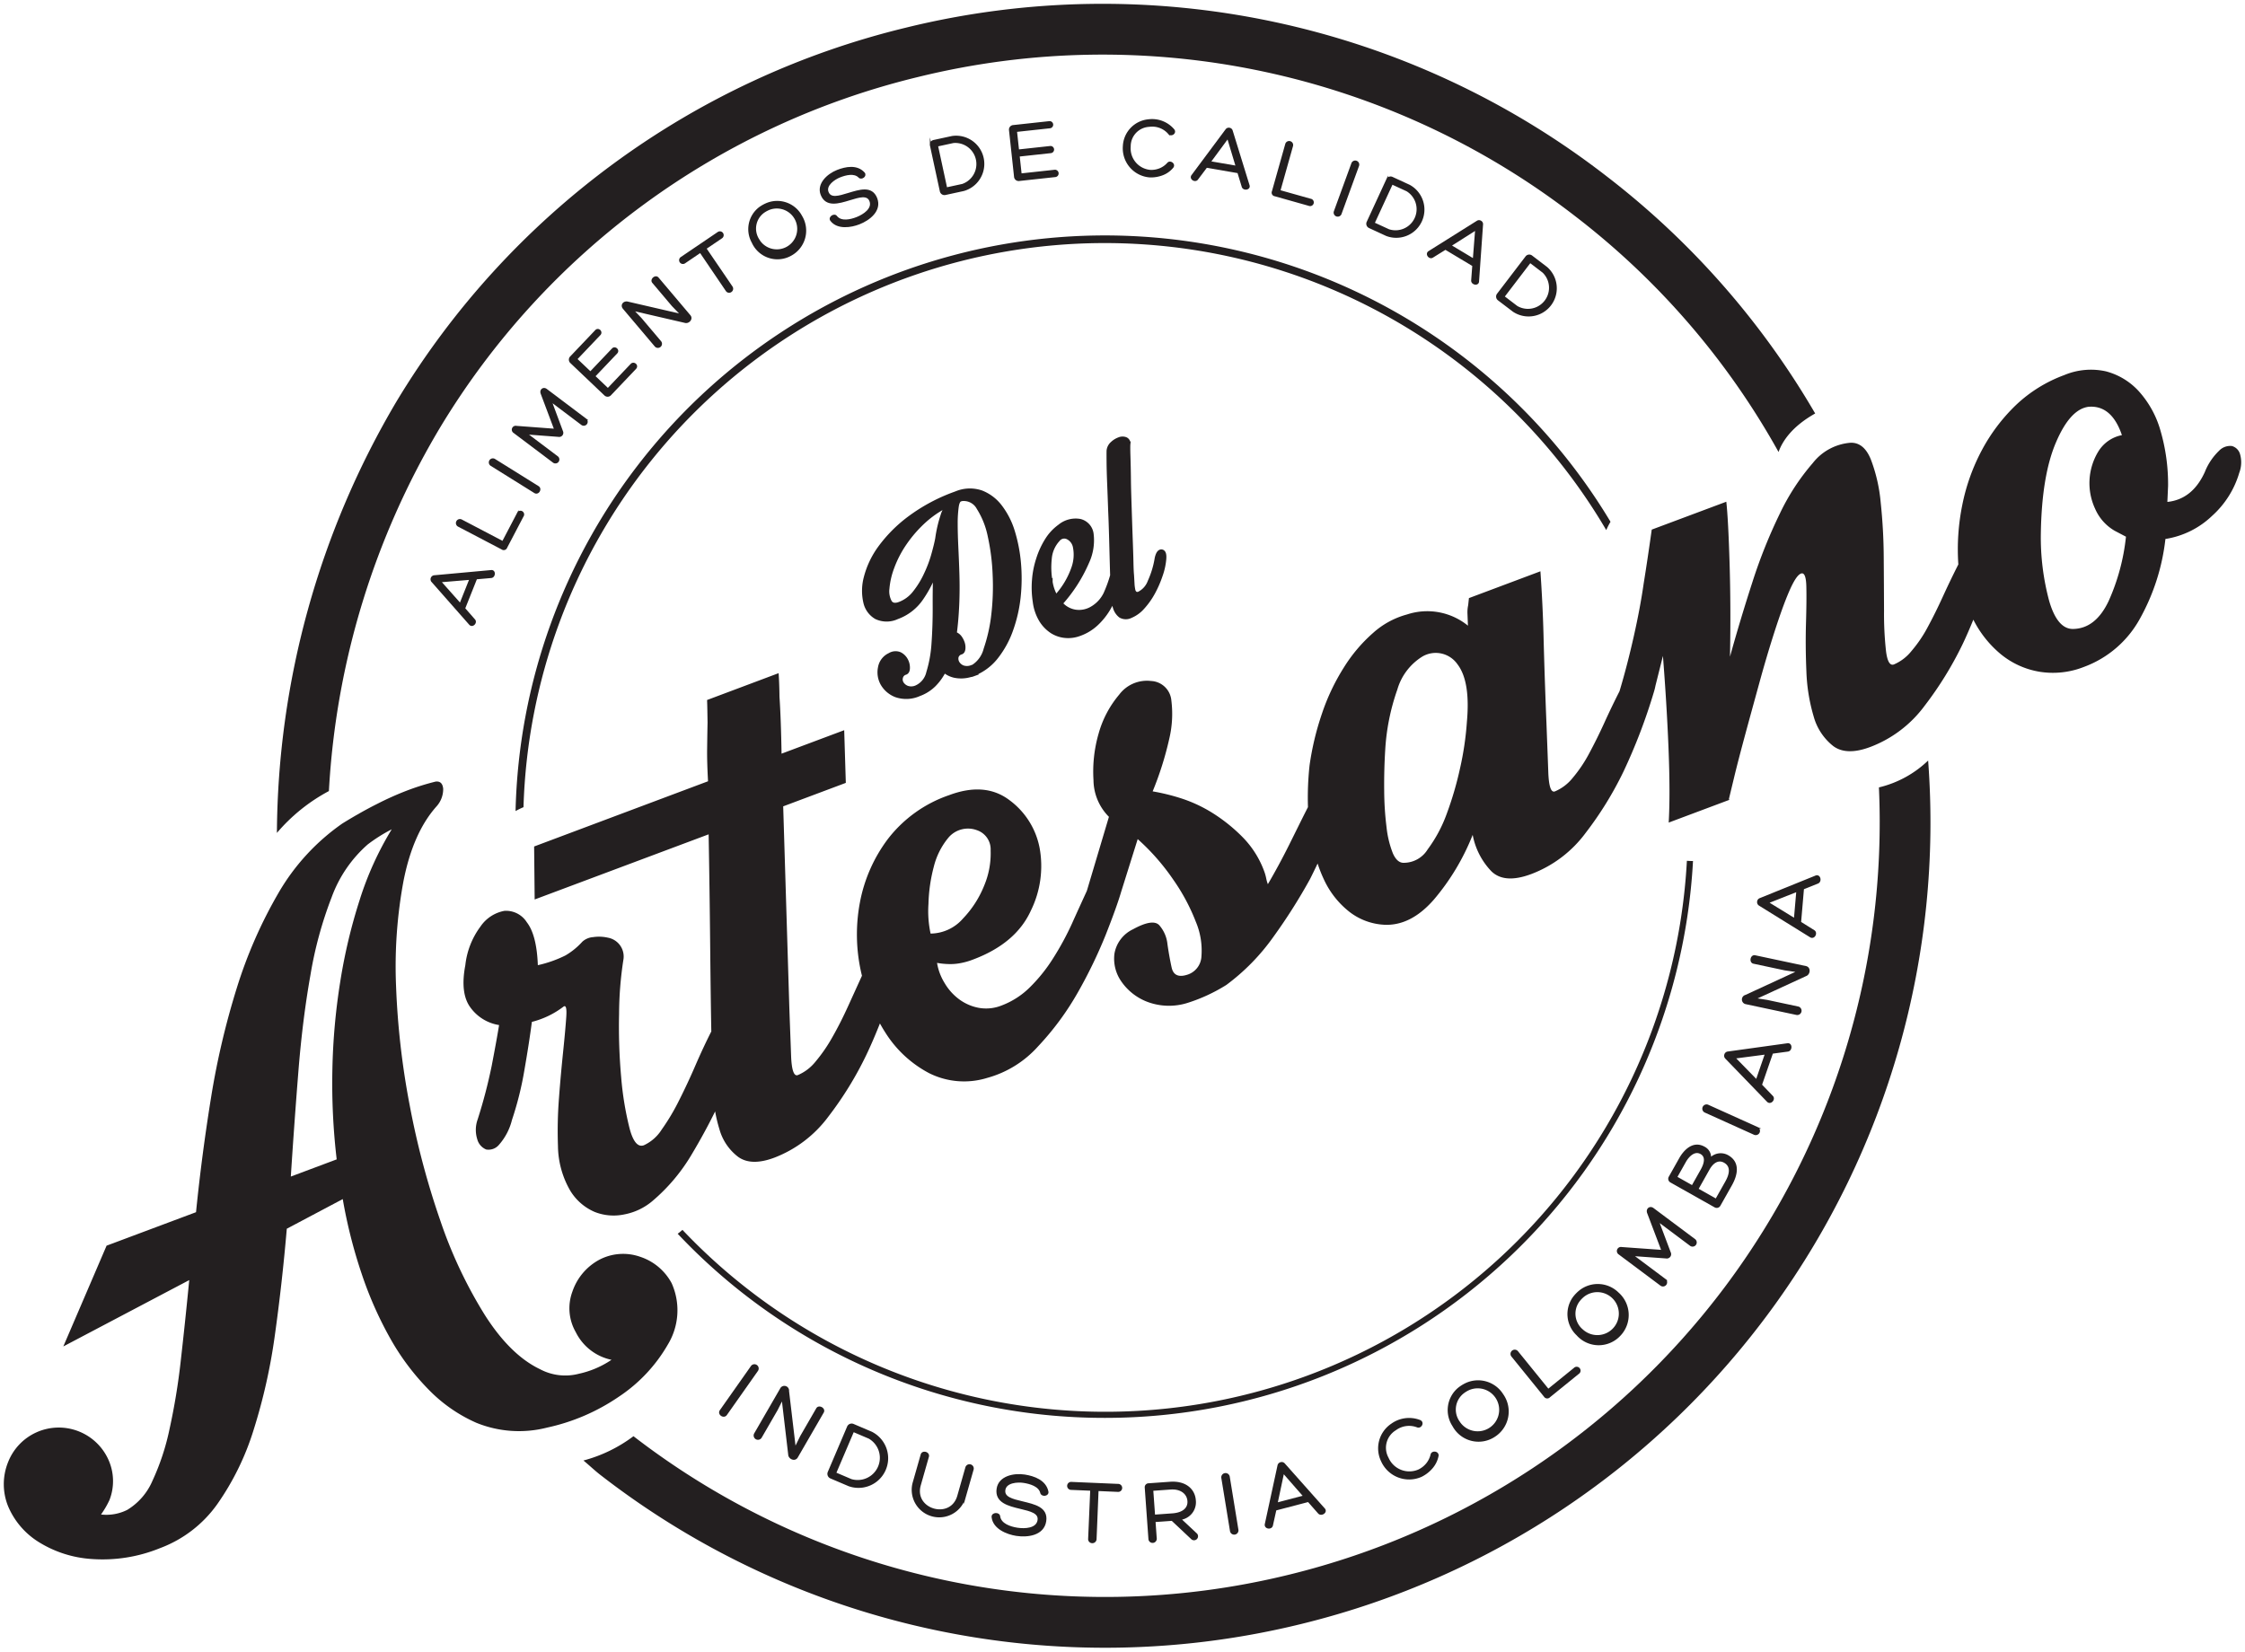 <svg xmlns="http://www.w3.org/2000/svg" width="293.646" height="216.068" viewBox="0 0 293.646 216.068">
  <g id="Lodo_delArtesano" data-name="Lodo delArtesano" transform="translate(0.501 0.5)">
    <g id="Grupo_1" data-name="Grupo 1" transform="translate(55.918 15.204)">
      <path id="Trazado_4" data-name="Trazado 4" d="M262.8,109.409l1.311,1.5c.312.342-.234.922-.576.567l-4.952-5.623a.419.419,0,0,1,.269-.678l7.429-.68c.556-.091.509.784.023.821l-1.941.17Zm-3.161-3.533,2.628,2.958,1.31-3.286Z" transform="translate(-258.485 -45.509)" fill="#231f20" stroke="#231f20" stroke-miterlimit="10" stroke-width="0.219"/>
      <path id="Trazado_5" data-name="Trazado 5" d="M267.312,103.721a.367.367,0,0,1-.566.185l-5.712-2.991a.416.416,0,0,1,.386-.737l5.422,2.842,1.949-3.721a.375.375,0,1,1,.657.343Z" transform="translate(-257.491 -47.822)" fill="#231f20" stroke="#231f20" stroke-miterlimit="10" stroke-width="0.219"/>
      <path id="Trazado_6" data-name="Trazado 6" d="M264.033,95.014a.421.421,0,0,1,.446-.714l5.7,3.556c.439.274.011,1-.445.715Z" transform="translate(-256.213 -49.87)" fill="#231f20" stroke="#231f20" stroke-miterlimit="10" stroke-width="0.219"/>
      <path id="Trazado_7" data-name="Trazado 7" d="M269.722,88.38c-.167-.449.251-.781.627-.5l5.163,3.892a.41.41,0,0,1-.493.654l-4.079-3.074,1.482,3.984a.43.43,0,0,1-.467.618l-4.228-.321L271.8,96.7a.41.41,0,0,1-.494.654l-5.162-3.89a.4.4,0,0,1,.3-.732l5.055.38Z" transform="translate(-255.315 -52.613)" fill="#231f20" stroke="#231f20" stroke-miterlimit="10" stroke-width="0.219"/>
      <path id="Trazado_8" data-name="Trazado 8" d="M276.181,90.112l3.058-3.215c.325-.342.908.121.536.512l-3.258,3.424a.49.49,0,0,1-.715.034l-4.468-4.251a.488.488,0,0,1,.007-.707l3.266-3.434c.333-.349.839.162.513.5l-3.058,3.215,1.831,1.741,2.911-3.061c.309-.325.846.155.522.5l-2.911,3.061Z" transform="translate(-253.087 -54.917)" fill="#231f20" stroke="#231f20" stroke-miterlimit="10" stroke-width="0.219"/>
      <path id="Trazado_9" data-name="Trazado 9" d="M280.008,78.2c-.3-.361.333-.929.653-.551l4.163,4.925c.363.429-.192.972-.626.824l-6.845-1.585,1.07,1.126,2.561,3.028a.427.427,0,0,1-.653.551l-4.155-4.916c-.363-.429.058-.9.543-.768l7.038,1.626-1.181-1.223Z" transform="translate(-251.024 -56.97)" fill="#231f20" stroke="#231f20" stroke-miterlimit="10" stroke-width="0.219"/>
      <path id="Trazado_10" data-name="Trazado 10" d="M286.293,73.477a.388.388,0,1,1,.435.641l-2.072,1.405c1.134,1.672,2.3,3.367,3.43,5.04a.413.413,0,0,1-.121.581.4.4,0,0,1-.566-.117l-3.422-5.045-2.064,1.4a.387.387,0,1,1-.435-.641Z" transform="translate(-248.788 -58.726)" fill="#231f20" stroke="#231f20" stroke-miterlimit="10" stroke-width="0.219"/>
      <path id="Trazado_11" data-name="Trazado 11" d="M288.1,75.908a3.514,3.514,0,0,1,.953-4.532,4.653,4.653,0,0,1,1.05-.561,3.575,3.575,0,0,1,4.376,1.687,3.618,3.618,0,0,1-1.372,5.06A3.563,3.563,0,0,1,288.1,75.908Zm.758-.368a2.781,2.781,0,1,0,1.511-4.014,3.608,3.608,0,0,0-.862.46A2.665,2.665,0,0,0,288.862,75.541Z" transform="translate(-246.085 -59.912)" fill="#231f20" stroke="#231f20" stroke-miterlimit="10" stroke-width="0.219"/>
      <path id="Trazado_12" data-name="Trazado 12" d="M296.283,73.879c.616.76,1.848.487,2.683.157.888-.352,2.159-1.17,1.741-2.225-.361-.909-1.486-.547-2.672-.187-1.486.457-3.087.935-3.7-.621-.547-1.379.8-2.625,2.071-3.129,1.1-.435,2.568-.715,3.479.3.322.356-.314.825-.611.532-.627-.67-1.8-.361-2.551-.063-.7.276-1.945,1.1-1.569,2.046.361.909,1.442.589,2.691.2,1.481-.442,3.045-.976,3.665.59.633,1.6-.958,2.8-2.242,3.3-1.066.423-2.84.7-3.681-.412C295.277,73.963,296.029,73.484,296.283,73.879Z" transform="translate(-243.301 -61.241)" fill="#231f20" stroke="#231f20" stroke-miterlimit="10" stroke-width="0.219"/>
      <path id="Trazado_13" data-name="Trazado 13" d="M306.239,72.17a.509.509,0,0,1-.607-.362l-1.308-6.049a.5.5,0,0,1,.4-.571l2.393-.517a3.579,3.579,0,0,1,1.512,6.981Zm.131-.775,2.108-.456a2.868,2.868,0,0,0-1.2-5.566l-2.108.457Z" transform="translate(-239.005 -62.473)" fill="#231f20" stroke="#231f20" stroke-miterlimit="10" stroke-width="0.219"/>
      <path id="Trazado_14" data-name="Trazado 14" d="M313.023,70.123l4.409-.479a.371.371,0,1,1,.081.737l-4.7.51a.491.491,0,0,1-.567-.436l-.664-6.128a.486.486,0,0,1,.46-.534l4.711-.513a.36.36,0,0,1,.067.717l-4.409.479.272,2.512,4.2-.457a.36.36,0,0,1,.077.715l-4.2.455Z" transform="translate(-235.917 -63.027)" fill="#231f20" stroke="#231f20" stroke-miterlimit="10" stroke-width="0.219"/>
      <path id="Trazado_15" data-name="Trazado 15" d="M327.165,70.2a4.217,4.217,0,0,1-1.707.3,3.707,3.707,0,0,1-3.422-4,3.579,3.579,0,0,1,3.249-3.386,3.685,3.685,0,0,1,3.278,1.273c.315.4-.318.824-.613.469a2.875,2.875,0,0,0-2.586-.973,2.655,2.655,0,0,0-2.52,2.676,2.931,2.931,0,0,0,2.682,3.174,2.974,2.974,0,0,0,1.32-.248,2.858,2.858,0,0,0,.963-.7c.281-.366.941.09.624.487A3.194,3.194,0,0,1,327.165,70.2Z" transform="translate(-231.475 -63.102)" fill="#231f20" stroke="#231f20" stroke-miterlimit="10" stroke-width="0.219"/>
      <path id="Trazado_16" data-name="Trazado 16" d="M330.208,68.9l-1.2,1.595c-.271.375-.951-.038-.675-.447l4.476-6.012a.4.4,0,0,1,.4-.147.393.393,0,0,1,.318.271l2.2,7.128c.207.526-.66.661-.8.192l-.567-1.864Zm2.8-3.828-2.349,3.188,3.487.6Z" transform="translate(-228.822 -62.77)" fill="#231f20" stroke="#231f20" stroke-miterlimit="10" stroke-width="0.219"/>
      <path id="Trazado_17" data-name="Trazado 17" d="M336.02,72.115a.368.368,0,0,1-.3-.516l1.749-6.206a.416.416,0,0,1,.8.227l-1.659,5.893,4.043,1.139a.375.375,0,1,1-.2.714Z" transform="translate(-225.665 -62.249)" fill="#231f20" stroke="#231f20" stroke-miterlimit="10" stroke-width="0.219"/>
      <path id="Trazado_18" data-name="Trazado 18" d="M343.7,67.174a.421.421,0,0,1,.791.289l-2.3,6.31a.423.423,0,0,1-.792-.289Z" transform="translate(-223.253 -61.489)" fill="#231f20" stroke="#231f20" stroke-miterlimit="10" stroke-width="0.219"/>
      <path id="Trazado_19" data-name="Trazado 19" d="M344.681,74.9a.507.507,0,0,1-.266-.654l2.591-5.62a.5.5,0,0,1,.667-.212l2.223,1.025a3.58,3.58,0,0,1-2.991,6.488Zm.571-.54,1.958.9a2.868,2.868,0,0,0,2.384-5.172l-1.958-.9Z" transform="translate(-221.977 -60.866)" fill="#231f20" stroke="#231f20" stroke-miterlimit="10" stroke-width="0.219"/>
      <path id="Trazado_20" data-name="Trazado 20" d="M352.254,76.018l-1.693,1.053c-.388.252-.872-.379-.467-.66l6.347-3.984a.4.4,0,0,1,.426.009.393.393,0,0,1,.2.368l-.523,7.439c0,.566-.855.379-.812-.107l.144-1.944Zm4-2.554-3.343,2.122,3.034,1.82Z" transform="translate(-219.611 -59.163)" fill="#231f20" stroke="#231f20" stroke-miterlimit="10" stroke-width="0.219"/>
      <path id="Trazado_21" data-name="Trazado 21" d="M356.5,81.323a.509.509,0,0,1-.118-.7l3.756-4.919a.5.5,0,0,1,.7-.061l1.947,1.486a3.579,3.579,0,0,1-4.335,5.677Zm.675-.4,1.714,1.308a2.868,2.868,0,0,0,3.456-4.527l-1.714-1.308Z" transform="translate(-216.911 -57.818)" fill="#231f20" stroke="#231f20" stroke-miterlimit="10" stroke-width="0.219"/>
    </g>
    <g id="Grupo_2" data-name="Grupo 2" transform="translate(93.676 114.121)">
      <path id="Trazado_22" data-name="Trazado 22" d="M289.129,177.586a.443.443,0,0,1,.724.51l-4.066,5.774c-.313.445-1.052-.047-.725-.51Z" transform="translate(-284.981 -113.438)" fill="#231f20" stroke="#231f20" stroke-miterlimit="10" stroke-width="0.23"/>
      <path id="Trazado_23" data-name="Trazado 23" d="M296.324,182.263c.248-.43,1.037,0,.777.449l-3.392,5.867c-.295.512-1.03.155-1.039-.328l-.862-7.331-.734,1.459-2.085,3.607a.449.449,0,0,1-.778-.449l3.387-5.857a.5.5,0,0,1,.952.265l.892,7.539.789-1.6Z" transform="translate(-283.635 -112.585)" fill="#231f20" stroke="#231f20" stroke-miterlimit="10" stroke-width="0.23"/>
      <path id="Trazado_24" data-name="Trazado 24" d="M295.252,189.81a.536.536,0,0,1-.3-.681l2.551-5.985a.527.527,0,0,1,.7-.244l2.368,1.009a3.765,3.765,0,0,1-2.947,6.912Zm.583-.586,2.086.889a3.016,3.016,0,0,0,2.349-5.509l-2.086-.889Z" transform="translate(-280.758 -111.117)" fill="#231f20" stroke="#231f20" stroke-miterlimit="10" stroke-width="0.23"/>
      <path id="Trazado_25" data-name="Trazado 25" d="M309.689,187.388a.443.443,0,0,1,.855.231l-1.066,3.737a3.485,3.485,0,0,1-6.7-1.911l1.066-3.737c.142-.5.995-.257.848.255l-1.062,3.725c-.936,3.282,4.06,4.707,5,1.425Z" transform="translate(-277.481 -110.02)" fill="#231f20" stroke="#231f20" stroke-miterlimit="10" stroke-width="0.23"/>
      <path id="Trazado_26" data-name="Trazado 26" d="M310.887,192.93c.154,1.015,1.416,1.426,2.351,1.572.992.152,2.581.087,2.763-1.092.157-1.016-1.056-1.287-2.324-1.592-1.592-.378-3.3-.8-3.027-2.537.238-1.542,2.119-1.957,3.544-1.736,1.226.19,2.71.718,3,2.126.1.493-.724.581-.838.157-.212-.942-1.439-1.287-2.28-1.417-.782-.121-2.349-.041-2.512,1.022-.158,1.016.993,1.3,2.331,1.616,1.579.388,3.283.735,3.011,2.487-.276,1.787-2.357,2.028-3.794,1.806-1.191-.185-2.951-.875-3.119-2.337C309.929,192.471,310.867,192.436,310.887,192.93Z" transform="translate(-274.352 -109.145)" fill="#231f20" stroke="#231f20" stroke-miterlimit="10" stroke-width="0.23"/>
      <path id="Trazado_27" data-name="Trazado 27" d="M323.47,188.467a.409.409,0,1,1-.036.815l-2.629-.114c-.091,2.125-.172,4.284-.264,6.407a.436.436,0,0,1-.466.418.417.417,0,0,1-.406-.455l.274-6.406-2.618-.111a.408.408,0,1,1,.034-.815Z" transform="translate(-271.402 -108.842)" fill="#231f20" stroke="#231f20" stroke-miterlimit="10" stroke-width="0.23"/>
      <path id="Trazado_28" data-name="Trazado 28" d="M325.225,193.243l.164,2.286a.432.432,0,0,1-.859.073l-.485-6.762a.4.4,0,0,1,.406-.443l2.792-.2c2.038-.145,3.158.935,3.256,2.313a2.211,2.211,0,0,1-1.932,2.448l2.056,1.925a.411.411,0,1,1-.549.607l-2.564-2.41Zm-.054-.742,2.381-.171c1.543-.11,2.163-.876,2.075-1.759-.08-.965-.949-1.684-2.316-1.586l-2.38.171Z" transform="translate(-268.376 -108.852)" fill="#231f20" stroke="#231f20" stroke-miterlimit="10" stroke-width="0.23"/>
      <path id="Trazado_29" data-name="Trazado 29" d="M331.076,187.909a.443.443,0,0,1,.875-.144l1.137,6.969a.444.444,0,0,1-.874.144Z" transform="translate(-265.39 -109.185)" fill="#231f20" stroke="#231f20" stroke-miterlimit="10" stroke-width="0.23"/>
      <path id="Trazado_30" data-name="Trazado 30" d="M336.357,192.5l-.453,2.048c-.094.477-.926.378-.839-.134l1.667-7.7a.423.423,0,0,1,.321-.316.415.415,0,0,1,.422.121l5.213,5.864c.426.413-.345.921-.678.532l-1.355-1.539Zm1.016-4.882-.862,4.073,3.6-.943Z" transform="translate(-263.695 -109.617)" fill="#231f20" stroke="#231f20" stroke-miterlimit="10" stroke-width="0.23"/>
      <path id="Trazado_31" data-name="Trazado 31" d="M352.428,188.679A4.394,4.394,0,0,1,351,189.814a3.9,3.9,0,0,1-5.166-1.994,3.765,3.765,0,0,1,1.311-4.757,3.875,3.875,0,0,1,3.668-.46c.492.212.118.922-.332.74a3.018,3.018,0,0,0-2.879.395,2.79,2.79,0,0,0-.993,3.734,3.082,3.082,0,0,0,4.067,1.595,3.135,3.135,0,0,0,1.1-.889,3.029,3.029,0,0,0,.543-1.127c.076-.479.913-.388.821.138A3.38,3.38,0,0,1,352.428,188.679Z" transform="translate(-259.269 -111.338)" fill="#231f20" stroke="#231f20" stroke-miterlimit="10" stroke-width="0.23"/>
      <path id="Trazado_32" data-name="Trazado 32" d="M352.463,184.7a3.7,3.7,0,0,1,.658-4.828,4.928,4.928,0,0,1,1.06-.667,3.759,3.759,0,0,1,4.718,1.439,3.807,3.807,0,0,1-1.056,5.414A3.751,3.751,0,0,1,352.463,184.7Zm.768-.443a2.926,2.926,0,1,0,1.283-4.326,3.747,3.747,0,0,0-.871.549A2.8,2.8,0,0,0,353.231,184.253Z" transform="translate(-256.555 -112.806)" fill="#231f20" stroke="#231f20" stroke-miterlimit="10" stroke-width="0.23"/>
      <path id="Trazado_33" data-name="Trazado 33" d="M362.6,182.089a.386.386,0,0,1-.624-.058l-4.271-5.266a.438.438,0,0,1,.68-.55l4.054,5,3.433-2.782a.394.394,0,1,1,.49.606Z" transform="translate(-254.111 -114.005)" fill="#231f20" stroke="#231f20" stroke-miterlimit="10" stroke-width="0.23"/>
      <path id="Trazado_34" data-name="Trazado 34" d="M364.008,176.551a3.7,3.7,0,0,1-.472-4.848,4.919,4.919,0,0,1,.876-.894,3.76,3.76,0,0,1,4.922.312,3.806,3.806,0,0,1,.219,5.511A3.748,3.748,0,0,1,364.008,176.551Zm.646-.607a2.925,2.925,0,1,0,.251-4.5,3.686,3.686,0,0,0-.72.734A2.8,2.8,0,0,0,364.654,175.944Z" transform="translate(-251.885 -116.564)" fill="#231f20" stroke="#231f20" stroke-miterlimit="10" stroke-width="0.23"/>
      <path id="Trazado_35" data-name="Trazado 35" d="M371.335,163.609c-.178-.473.261-.824.658-.526l5.448,4.073a.432.432,0,0,1-.517.691l-4.3-3.218,1.575,4.185a.452.452,0,0,1-.489.653l-4.451-.319,4.294,3.211a.431.431,0,0,1-.516.691l-5.448-4.074a.42.42,0,0,1,.311-.771l5.32.38Z" transform="translate(-249.956 -119.567)" fill="#231f20" stroke="#231f20" stroke-miterlimit="10" stroke-width="0.23"/>
      <path id="Trazado_36" data-name="Trazado 36" d="M380.209,162.391l-1.508,2.676a.434.434,0,0,1-.586.174l-5.806-3.272a.431.431,0,0,1-.157-.589l1.374-2.441c.54-.956,1.694-2.26,3.155-1.436a1.442,1.442,0,0,1,.779,1.483,1.861,1.861,0,0,1,2.309-.369C381.3,159.482,380.94,161.094,380.209,162.391Zm-7.178-1,2.1,1.184,1.183-2.1c.5-.886.7-1.793-.054-2.216-.886-.5-1.7.425-2.063,1.063Zm5.21,2.934,1.3-2.307c.512-.9.837-2.038-.2-2.622-.814-.459-1.558.043-2.062.939l-1.472,2.616Z" transform="translate(-247.951 -122.003)" fill="#231f20" stroke="#231f20" stroke-miterlimit="10" stroke-width="0.23"/>
      <path id="Trazado_37" data-name="Trazado 37" d="M375.483,154.4a.443.443,0,0,1,.366-.807l6.438,2.906a.443.443,0,0,1-.365.807Z" transform="translate(-246.623 -123.574)" fill="#231f20" stroke="#231f20" stroke-miterlimit="10" stroke-width="0.23"/>
      <path id="Trazado_38" data-name="Trazado 38" d="M381.943,153.275l1.451,1.512c.345.343-.2.98-.577.626l-5.478-5.666a.425.425,0,0,1-.086-.442.416.416,0,0,1,.336-.284l7.77-1.077c.58-.124.574.8.066.859l-2.031.274Zm-3.494-3.557,2.907,2.978,1.214-3.517Z" transform="translate(-245.77 -125.961)" fill="#231f20" stroke="#231f20" stroke-miterlimit="10" stroke-width="0.23"/>
      <path id="Trazado_39" data-name="Trazado 39" d="M380.274,140.738c-.486-.1-.322-.986.187-.876l6.631,1.409c.577.124.466.933.01,1.09l-6.708,3.088,1.615.247,4.077.868a.449.449,0,0,1-.187.878l-6.619-1.408a.505.505,0,0,1-.043-.988l6.894-3.182-1.768-.255Z" transform="translate(-245.077 -129.395)" fill="#231f20" stroke="#231f20" stroke-miterlimit="10" stroke-width="0.23"/>
      <path id="Trazado_40" data-name="Trazado 40" d="M385.773,138.565l1.777,1.113c.418.249.046,1-.408.747l-6.7-4.154a.418.418,0,0,1-.19-.408.412.412,0,0,1,.255-.358l7.271-2.943c.533-.264.752.633.274.818l-1.9.761Zm-4.258-2.594,3.547,2.177.319-3.707Z" transform="translate(-244.483 -132.514)" fill="#231f20" stroke="#231f20" stroke-miterlimit="10" stroke-width="0.23"/>
    </g>
    <g id="Grupo_3" data-name="Grupo 3" transform="translate(0 47.858)">
      <path id="Trazado_41" data-name="Trazado 41" d="M302.457,186a6.706,6.706,0,0,0-5.333.4,7.434,7.434,0,0,0-3.51,4.165,6.271,6.271,0,0,0,.447,5.31,6.745,6.745,0,0,0,4.669,3.61,12.272,12.272,0,0,1-4.278,1.827,7.025,7.025,0,0,1-5.077-.6q-3.886-1.858-7.221-7.1a59.29,59.29,0,0,1-5.809-12.317,105.672,105.672,0,0,1-4.007-15.081,103,103,0,0,1-1.787-15.586,61.166,61.166,0,0,1,.979-13.82q1.244-6.274,4.291-9.7a3.38,3.38,0,0,0,.893-2.33c-.067-.7-.4-1.006-.985-.939a31.946,31.946,0,0,0-3.772,1.183,39.911,39.911,0,0,0-3.906,1.75c-1.471.738-2.973,1.592-4.52,2.547a28.428,28.428,0,0,0-8.379,9.12,60.376,60.376,0,0,0-5.439,12.418,103.19,103.19,0,0,0-3.362,14.316q-1.218,7.539-1.965,15l-11.7,4.381-5.659,13.183,16.47-8.679q-.539,5.558-1.11,10.564a85.127,85.127,0,0,1-1.482,8.991,31.13,31.13,0,0,1-2.223,6.709,8.231,8.231,0,0,1-3.3,3.8,6.106,6.106,0,0,1-3.424.6,11.8,11.8,0,0,0,1.11-1.9,6.813,6.813,0,0,0-.2-5.394,7.118,7.118,0,0,0-13.064.442,7.7,7.7,0,0,0,.014,5.809,10.175,10.175,0,0,0,3.959,4.626,14.905,14.905,0,0,0,6.943,2.239,19.884,19.884,0,0,0,8.934-1.412,16.069,16.069,0,0,0,7.524-5.782,34.765,34.765,0,0,0,4.741-9.7,74.894,74.894,0,0,0,2.777-12.378q.945-6.746,1.562-13.934l7.319-3.879a65.281,65.281,0,0,0,2.461,9.733,48.814,48.814,0,0,0,3.738,8.471,31.515,31.515,0,0,0,5.03,6.715,19.838,19.838,0,0,0,6.238,4.344,14.792,14.792,0,0,0,9.249.634,26.529,26.529,0,0,0,9.38-4.032,20.381,20.381,0,0,0,6.44-6.859,8.643,8.643,0,0,0,.489-7.992A7.229,7.229,0,0,0,302.457,186Zm-36.638-46.765A70.714,70.714,0,0,0,263.252,150a82.925,82.925,0,0,0-1.032,11.553,84.9,84.9,0,0,0,.564,11.71l-6,2.249q.453-7.018.992-13.775t1.57-12.561a51.559,51.559,0,0,1,2.785-10.221,16.875,16.875,0,0,1,4.711-6.892,20.864,20.864,0,0,1,3.139-1.978A41.969,41.969,0,0,0,265.818,139.231Z" transform="translate(-219.246 -69.946)" fill="#231f20" stroke="rgba(0,0,0,0)" stroke-width="1"/>
      <path id="Trazado_42" data-name="Trazado 42" d="M493.815,97.089a1.522,1.522,0,0,0-1.066-1.079,2,2,0,0,0-1.69.627,7.861,7.861,0,0,0-1.854,2.772c-1.086,2.387-2.726,3.689-4.9,3.913l.093-2.108a25.057,25.057,0,0,0-.989-7.2,12.948,12.948,0,0,0-2.832-5.163,8.856,8.856,0,0,0-4.307-2.611,9.012,9.012,0,0,0-5.452.489,18.377,18.377,0,0,0-6.319,3.92,23.542,23.542,0,0,0-4.455,5.893,26.028,26.028,0,0,0-2.568,7.2,29.213,29.213,0,0,0-.513,7.751v.006q-1.018,2.011-2,4.153c-.647,1.425-1.311,2.763-1.979,4a17.116,17.116,0,0,1-2.146,3.172,5.9,5.9,0,0,1-2.3,1.759c-.519.192-.871-.393-1.037-1.764a44.378,44.378,0,0,1-.256-5.24c-.009-2.122-.019-4.46-.04-7.028a71.579,71.579,0,0,0-.4-7.188,21.03,21.03,0,0,0-1.284-5.595c-.606-1.5-1.5-2.229-2.662-2.186a6.956,6.956,0,0,0-4.936,2.659,29.319,29.319,0,0,0-4.291,6.574,67.486,67.486,0,0,0-3.6,8.984q-1.61,4.976-2.936,9.77.122-6.417-.053-12.21t-.429-8.063l-9.753,3.648c-.323,2.3-.667,4.653-1.057,7.068-.3,2.1-.727,4.378-1.284,6.857s-1.177,4.9-1.878,7.229c-.687,1.347-1.351,2.73-2,4.158s-1.318,2.765-1.982,4a18.236,18.236,0,0,1-2.15,3.184,5.933,5.933,0,0,1-2.307,1.75c-.522.2-.808-.658-.875-2.558s-.152-4.029-.238-6.361q-.075-1.753-.19-5.046t-.2-6.672q-.1-3.816-.4-8.154l-9.35,3.507-.1.926a4.361,4.361,0,0,0-.091,1.14c.018.449.037.958.061,1.54a8.433,8.433,0,0,0-7.968-1.466,10.847,10.847,0,0,0-4.431,2.408,20.161,20.161,0,0,0-3.849,4.556,27.76,27.76,0,0,0-2.857,6.035,36.854,36.854,0,0,0-1.613,6.753,39.22,39.22,0,0,0-.207,5.454c-.024.047-.048.091-.074.14-.741,1.458-1.536,3.08-2.408,4.83s-1.8,3.467-2.763,5.11a4.8,4.8,0,0,1-.225-.8,6.159,6.159,0,0,0-.275-.945,12.486,12.486,0,0,0-2.869-4.475,21.715,21.715,0,0,0-4-3.176,18.369,18.369,0,0,0-4.2-1.905,26.924,26.924,0,0,0-3.5-.842,42.489,42.489,0,0,0,2.172-6.883,14.088,14.088,0,0,0,.274-5,2.792,2.792,0,0,0-2.662-2.558,4.527,4.527,0,0,0-4.157,1.78,13.465,13.465,0,0,0-2.692,5.085,17.887,17.887,0,0,0-.674,6.114,6.881,6.881,0,0,0,2.019,4.792l-2.886,9.682c-.6,1.315-1.26,2.746-1.951,4.291a37.386,37.386,0,0,1-2.413,4.456,21.11,21.11,0,0,1-3.023,3.806,10.533,10.533,0,0,1-3.749,2.441,5.455,5.455,0,0,1-3,.314,6.242,6.242,0,0,1-2.571-1.119,7.093,7.093,0,0,1-1.89-2.108,7.219,7.219,0,0,1-1-2.655,9.667,9.667,0,0,0,1.542.155,6.977,6.977,0,0,0,1.508-.12,9.027,9.027,0,0,0,1.67-.476q5.59-2.1,7.547-6.387a13.207,13.207,0,0,0,1.15-8.207A10.134,10.134,0,0,0,332.8,142.3q-3.185-2.368-7.859-.61a17.083,17.083,0,0,0-8,5.739,19.924,19.924,0,0,0-3.645,8.258,22.539,22.539,0,0,0,.131,9.072c.04.187.087.368.13.552-.586,1.284-1.188,2.612-1.827,4.013-.65,1.429-1.331,2.777-2.049,4.032a20.546,20.546,0,0,1-2.2,3.192,5.921,5.921,0,0,1-2.316,1.76c-.509.19-.811-.666-.878-2.559s-.152-4.024-.232-6.36l-.8-26.24,8.191-3.071-.211-6.892-8.194,3.071q-.077-4.566-.271-7.453c-.013-1.08-.046-2.111-.113-3.08l-9.358,3.513c.036.872.044,1.854.064,2.943-.023,1-.039,2.143-.056,3.427s.033,2.7.118,4.26L270.677,148.4l.07,6.932,22.755-8.522q.128,7.061.2,14.376.064,6.669.15,11.413l-.01.02c-.683,1.344-1.37,2.817-2.058,4.4q-1.035,2.4-2.14,4.583a27.957,27.957,0,0,1-2.274,3.821,5.474,5.474,0,0,1-2.337,2.063c-.78.291-1.418-.457-1.884-2.253a41.056,41.056,0,0,1-1.086-6.641,74.106,74.106,0,0,1-.274-8.267,47.348,47.348,0,0,1,.552-7.036,2.508,2.508,0,0,0-2-2.956,5.26,5.26,0,0,0-1.951-.076,2.352,2.352,0,0,0-1.409.6,9.292,9.292,0,0,1-2.213,1.8,15.709,15.709,0,0,1-3.605,1.271c-.1-2.625-.576-4.5-1.438-5.608a3.214,3.214,0,0,0-2.931-1.5,4.857,4.857,0,0,0-3.149,2.071,10.338,10.338,0,0,0-1.967,5.04c-.467,2.445-.248,4.3.667,5.531a5.726,5.726,0,0,0,3.748,2.3c-.238,1.474-.567,3.251-.966,5.334a67.305,67.305,0,0,1-1.827,6.983,4.058,4.058,0,0,0-.064,2.611,2,2,0,0,0,1.17,1.35,1.782,1.782,0,0,0,1.693-.637,7.682,7.682,0,0,0,1.677-3.222,42.615,42.615,0,0,0,1.632-6.548c.423-2.427.744-4.522.976-6.287a11.392,11.392,0,0,0,4.141-2c.316-.217.433.229.356,1.351s-.21,2.6-.4,4.449-.382,3.873-.546,6.065a55.627,55.627,0,0,0-.141,6.352,11.912,11.912,0,0,0,1.595,5.843,6.935,6.935,0,0,0,3.2,2.8,6.729,6.729,0,0,0,3.9.324,7.96,7.96,0,0,0,3.64-1.73,23.933,23.933,0,0,0,5.189-6.169q1.689-2.83,3.035-5.571a19.319,19.319,0,0,0,.55,2.293,6.844,6.844,0,0,0,2.482,3.668q1.714,1.212,4.708.091a15.863,15.863,0,0,0,7.09-5.4,45.523,45.523,0,0,0,4.925-8c.634-1.322,1.228-2.718,1.8-4.16.241.435.49.859.757,1.268a15.012,15.012,0,0,0,5.663,5.227,10.219,10.219,0,0,0,7.58.637,13.841,13.841,0,0,0,6.684-4.134,36.684,36.684,0,0,0,5.206-7.063,62.506,62.506,0,0,0,3.635-7.512q1.445-3.662,2.031-5.659l2.159-6.883a28.985,28.985,0,0,1,4.65,5.3,25.873,25.873,0,0,1,2.948,5.5,9.682,9.682,0,0,1,.741,4.535,2.638,2.638,0,0,1-1.979,2.445c-1.067.309-1.71-.023-1.921-.985s-.392-1.969-.546-3.05a4.421,4.421,0,0,0-1.084-2.491c-.559-.576-1.7-.4-3.427.546a4.341,4.341,0,0,0-2.425,3.208,5.193,5.193,0,0,0,.931,3.657,7.274,7.274,0,0,0,3.427,2.646,8.054,8.054,0,0,0,5.233.11,22.02,22.02,0,0,0,5.046-2.339,27.852,27.852,0,0,0,6.166-6.306,72.992,72.992,0,0,0,4.8-7.58q.494-.99.973-2a18.157,18.157,0,0,0,.814,2.062,11.5,11.5,0,0,0,3.39,4.291,8.108,8.108,0,0,0,4.48,1.656q3.471.184,6.49-3.251a30.146,30.146,0,0,0,5.11-8.51,9.357,9.357,0,0,0,2.464,4.784q1.723,1.657,5.233.332a15.774,15.774,0,0,0,7.1-5.4,45.615,45.615,0,0,0,4.928-7.995,73.648,73.648,0,0,0,3.97-10.387,8.024,8.024,0,0,0,.214-.852l.976-3.889c.316,4.034.567,8.035.728,12.029s.171,7.248.027,9.773l7.923-2.97-.043-.131c.076-.326.3-1.247.667-2.775s.842-3.347,1.422-5.5,1.21-4.428,1.874-6.852,1.332-4.681,2-6.748,1.287-3.822,1.9-5.24,1.122-2.2,1.558-2.36.668.4.7,1.664.013,2.881-.044,4.831-.044,4.043.051,6.282a23.5,23.5,0,0,0,.96,5.941,7.432,7.432,0,0,0,2.568,3.859q1.738,1.276,4.851.1a15.769,15.769,0,0,0,7.1-5.4,46.118,46.118,0,0,0,4.934-7.995c.5-1.042.968-2.135,1.426-3.251a14.15,14.15,0,0,0,3.558,4.488,10.774,10.774,0,0,0,5.093,2.324,11.058,11.058,0,0,0,5.839-.641,13.778,13.778,0,0,0,7.283-6.275,27.769,27.769,0,0,0,3.35-10.454,11.366,11.366,0,0,0,6.119-3.037,12.177,12.177,0,0,0,3.538-5.616A3.867,3.867,0,0,0,493.815,97.089ZM322.257,155.9a20.983,20.983,0,0,1,.7-4.864,9.52,9.52,0,0,1,1.961-3.851,3.347,3.347,0,0,1,3.662-.921,2.642,2.642,0,0,1,1.808,2.652,10.841,10.841,0,0,1-.817,4.535,13.5,13.5,0,0,1-2.806,4.382,5.688,5.688,0,0,1-4.232,1.961A14.012,14.012,0,0,1,322.257,155.9Zm70.42-23.723a39.619,39.619,0,0,1-.884,5.964,44.088,44.088,0,0,1-1.751,5.99,18.166,18.166,0,0,1-2.484,4.64,3.663,3.663,0,0,1-3.124,1.763c-.581.021-1.063-.4-1.432-1.237a12.955,12.955,0,0,1-.827-3.4,40.106,40.106,0,0,1-.309-4.775c-.02-1.768.023-3.567.135-5.385a28.642,28.642,0,0,1,1.579-7.855,7.532,7.532,0,0,1,3.33-4.361,3.459,3.459,0,0,1,4.537,1.037Q393.175,126.8,392.676,132.175Zm83.949-15.894q-1.7,3.6-4.634,3.658c-1.372.031-2.421-1.186-3.138-3.634a32.007,32.007,0,0,1-1.1-8.865q.122-7.6,1.988-11.926,1.851-4.335,4.26-4.64,3.014-.239,4.358,3.708a4.663,4.663,0,0,0-3.068,2.111,7.952,7.952,0,0,0-.445,7.507,6.16,6.16,0,0,0,2.561,2.891l1.482.779A27.507,27.507,0,0,1,476.626,116.281Z" transform="translate(-201.314 -86.016)" fill="#231f20" stroke="rgba(0,0,0,0)" stroke-width="1"/>
    </g>
    <g id="Grupo_4" data-name="Grupo 4" transform="translate(112.587 56.946)">
      <path id="Trazado_43" data-name="Trazado 43" d="M317.565,102.451a10.224,10.224,0,0,0-1.645-3.215,5.617,5.617,0,0,0-2.411-1.828,4.57,4.57,0,0,0-3.149.07l-.245.094a23.023,23.023,0,0,0-6.007,3.226,18.257,18.257,0,0,0-3.809,3.849,11.371,11.371,0,0,0-1.817,3.838,6.655,6.655,0,0,0-.064,3.2,2.921,2.921,0,0,0,1.391,1.921,3.132,3.132,0,0,0,2.665-.006,6.445,6.445,0,0,0,3.192-2.507,15.251,15.251,0,0,0,1.912-3.872c-.07,1.649-.091,3.349-.083,5.092s-.053,3.357-.158,4.837a16.515,16.515,0,0,1-.687,3.794,2.853,2.853,0,0,1-1.6,1.961,1.713,1.713,0,0,1-1.241.064,1.53,1.53,0,0,1-.751-.6,1.064,1.064,0,0,1-.118-.851.9.9,0,0,1,.631-.648c.19-.067.275-.266.275-.61a1.994,1.994,0,0,0-.264-.983,1.779,1.779,0,0,0-.767-.728,1.392,1.392,0,0,0-1.251.12,2.16,2.16,0,0,0-1.226,1.6,2.977,2.977,0,0,0,.314,2.061,3.418,3.418,0,0,0,1.741,1.481,4.047,4.047,0,0,0,2.974-.144,5.3,5.3,0,0,0,1.914-1.208,7.154,7.154,0,0,0,1.357-1.927,3.07,3.07,0,0,0,1.415.731,4.24,4.24,0,0,0,1.952-.073.507.507,0,0,1,.15-.033.513.513,0,0,0,.152-.034l.369-.134-.023-.037a6.946,6.946,0,0,0,2.859-2.243,12.339,12.339,0,0,0,1.875-3.514,18.5,18.5,0,0,0,.948-4.225,22.911,22.911,0,0,0,.031-4.429A19.916,19.916,0,0,0,317.565,102.451Zm-9.052-2.049a16.625,16.625,0,0,0-.685,2.964c-.1.567-.278,1.268-.512,2.116a16.1,16.1,0,0,1-.97,2.585,11.669,11.669,0,0,1-1.461,2.4,4.589,4.589,0,0,1-2.041,1.525c-.614.227-1.063.141-1.337-.265a3,3,0,0,1-.342-1.814,10.3,10.3,0,0,1,.64-2.782,14.3,14.3,0,0,1,1.642-3.171,16.676,16.676,0,0,1,2.655-3.025,13.684,13.684,0,0,1,3.7-2.339A3.306,3.306,0,0,0,308.513,100.4Zm6.637,13.045a21.318,21.318,0,0,1-1,4.428,3.869,3.869,0,0,1-1.787,2.4l-.013-.038a1.759,1.759,0,0,1-1.247.066,1.487,1.487,0,0,1-.747-.606,1.176,1.176,0,0,1-.15-.839.915.915,0,0,1,.66-.65c.14-.054.209-.185.237-.415a1.809,1.809,0,0,0-.073-.707,2.611,2.611,0,0,0-.378-.738,1.379,1.379,0,0,0-.69-.476c.168-1.226.272-2.5.331-3.823s.063-2.624.027-3.9-.09-2.481-.144-3.647-.083-2.186-.083-3.1a15.852,15.852,0,0,1,.137-2.207c.083-.561.251-.891.492-.98l.165-.06a2.256,2.256,0,0,1,2.331,1.169,11.017,11.017,0,0,1,1.476,3.714,28.7,28.7,0,0,1,.644,5.093A32.377,32.377,0,0,1,315.149,113.447Z" transform="translate(-298.251 -90.367)" fill="#231f20" stroke="#231f20" stroke-miterlimit="10" stroke-width="0.673"/>
      <path id="Trazado_44" data-name="Trazado 44" d="M330.469,107.164c-.241-.021-.425.259-.556.824a11.973,11.973,0,0,1-.919,3.058,2.921,2.921,0,0,1-1.409,1.61.615.615,0,0,1-.586-.016.8.8,0,0,1-.292-.492,5.276,5.276,0,0,1-.107-.852c-.019-.345-.04-.717-.063-1.107-.03-.259-.06-.845-.078-1.739s-.057-1.942-.1-3.138-.085-2.464-.128-3.812-.088-2.614-.1-3.8-.036-2.2-.063-3.058-.028-1.384-.007-1.6a.533.533,0,0,0-.338-.589,1.1,1.1,0,0,0-.791.036,2.5,2.5,0,0,0-.854.536,1.352,1.352,0,0,0-.46.9c-.007.219-.007.717,0,1.5s.033,1.7.076,2.769.088,2.25.131,3.518c.058,1.263.094,2.507.128,3.727s.061,2.341.091,3.387c.014.524.027,1,.041,1.418a17.264,17.264,0,0,1-.885,2.428,4.493,4.493,0,0,1-1.76,1.908,3.379,3.379,0,0,1-2.22.466,3.229,3.229,0,0,1-2.041-1.161,19.6,19.6,0,0,0,3.5-5.437,6.665,6.665,0,0,0,.57-3.66,1.928,1.928,0,0,0-1.469-1.619,3.211,3.211,0,0,0-2.585.69,6.272,6.272,0,0,0-1.656,1.777,10.582,10.582,0,0,0-1.126,2.44,11.468,11.468,0,0,0-.552,2.772,12.091,12.091,0,0,0,.1,2.793,6.027,6.027,0,0,0,.807,2.394,4.645,4.645,0,0,0,1.407,1.461,3.852,3.852,0,0,0,1.731.581,4.133,4.133,0,0,0,1.814-.252,6.247,6.247,0,0,0,2.132-1.281,8.809,8.809,0,0,0,1.555-1.9,9.917,9.917,0,0,0,.782-1.609,5.565,5.565,0,0,0,.282,1.452,2.054,2.054,0,0,0,.677.969,1.335,1.335,0,0,0,1.254.024,4.207,4.207,0,0,0,1.549-1.122,9.732,9.732,0,0,0,1.362-1.922,14.139,14.139,0,0,0,.985-2.267,8.478,8.478,0,0,0,.46-2.123C330.8,107.481,330.7,107.191,330.469,107.164Zm-14.578,3.93a10.677,10.677,0,0,1-.114-3.055,4.212,4.212,0,0,1,1.1-2.537,1.1,1.1,0,0,1,1.3-.342,1.819,1.819,0,0,1,1.036,1.33,5.26,5.26,0,0,1-.191,2.75,10.83,10.83,0,0,1-2.376,3.925A5.578,5.578,0,0,1,315.89,111.094Z" transform="translate(-291.63 -92.394)" fill="#231f20" stroke="#231f20" stroke-miterlimit="10" stroke-width="0.673"/>
    </g>
    <path id="Trazado_45" data-name="Trazado 45" d="M251.111,155.424a103.789,103.789,0,0,1,14.54-47.552,100.594,100.594,0,0,1,62.471-45.854,100.959,100.959,0,0,1,86.154,18.315,100.337,100.337,0,0,1,26.449,30.732c.492-1.388,1.736-3.322,4.791-5.038a107.033,107.033,0,0,0-27.172-30.951,107.629,107.629,0,0,0-91.806-19.513,107.193,107.193,0,0,0-66.569,48.867A112.061,112.061,0,0,0,244.311,160.9,23.267,23.267,0,0,1,251.111,155.424Z" transform="translate(-208.592 -52.433)" fill="#231f20" stroke="rgba(0,0,0,0)" stroke-width="1"/>
    <path id="Trazado_46" data-name="Trazado 46" d="M441.895,125.415a101.323,101.323,0,0,1-77.056,102.971,100.924,100.924,0,0,1-85.849-18.091,18.937,18.937,0,0,1-6.544,3.179c.643.523,1.518,1.347,2.175,1.855a107.611,107.611,0,0,0,91.8,19.511A107.946,107.946,0,0,0,448.332,121.9,13.943,13.943,0,0,1,441.895,125.415Z" transform="translate(-196.633 -22.903)" fill="#231f20" stroke="rgba(0,0,0,0)" stroke-width="1"/>
    <path id="Trazado_47" data-name="Trazado 47" d="M267.254,148.505A76.065,76.065,0,0,1,408.88,112.256a9.07,9.07,0,0,1,.556-1.09,77.107,77.107,0,0,0-143.22,37.845A9.369,9.369,0,0,1,267.254,148.505Z" transform="translate(-199.282 -43.404)" fill="#231f20" stroke="rgba(0,0,0,0)" stroke-width="1"/>
    <path id="Trazado_48" data-name="Trazado 48" d="M413.1,131.106a76.178,76.178,0,0,1-131.38,48.284c-.2.174-.4.342-.623.51A76.686,76.686,0,0,0,337,203.987,77.036,77.036,0,0,0,413.9,131.137C413.629,131.137,413.361,131.125,413.1,131.106Z" transform="translate(-192.955 -18.992)" fill="#231f20" stroke="rgba(0,0,0,0)" stroke-width="1"/>
  </g>
</svg>
